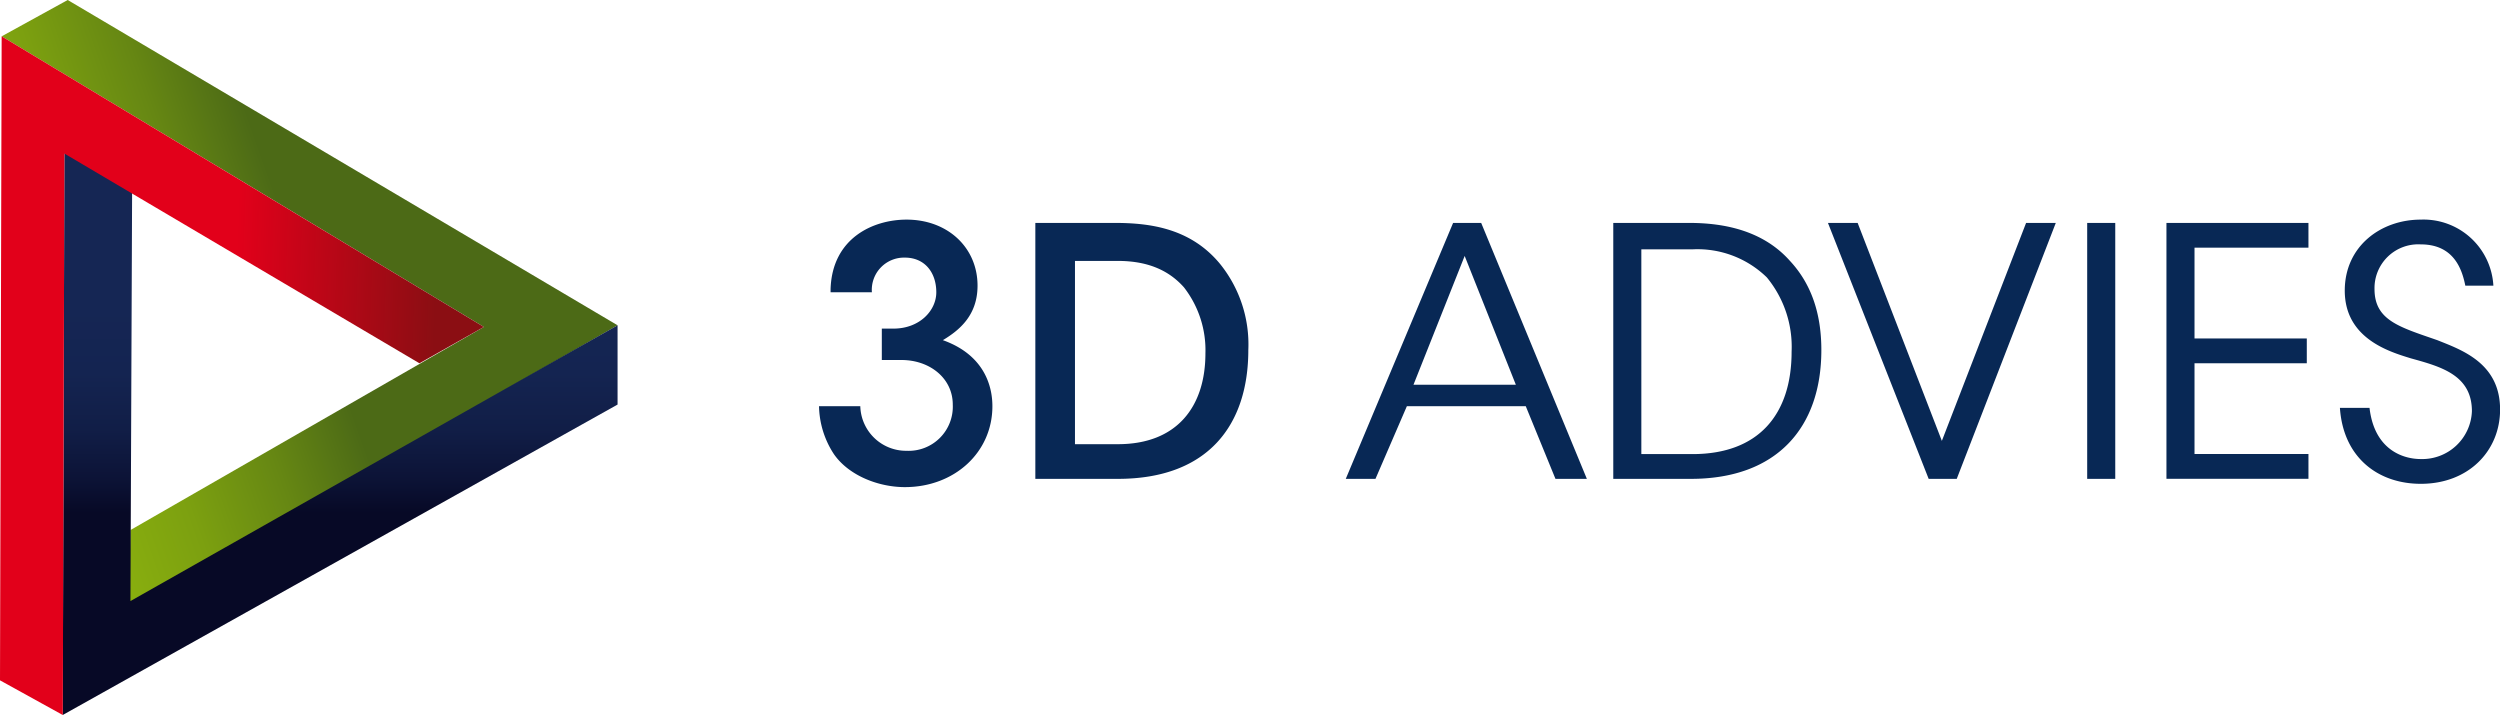 <svg xmlns="http://www.w3.org/2000/svg" xmlns:xlink="http://www.w3.org/1999/xlink" viewBox="2468 29 294.637 84.265">
  <defs>
    <style>
      .cls-1 {
        fill: url(#linear-gradient);
      }

      .cls-2 {
        fill: url(#linear-gradient-2);
      }

      .cls-3 {
        fill: url(#linear-gradient-3);
      }

      .cls-4 {
        fill: #082855;
      }
    </style>
    <linearGradient id="linear-gradient" x1="4.648" y1="15.061" x2="5.456" y2="14.781" gradientUnits="objectBoundingBox">
      <stop offset="0" stop-color="#97bf0d"/>
      <stop offset="0.247" stop-color="#94bc0d"/>
      <stop offset="0.455" stop-color="#8bb10e"/>
      <stop offset="0.648" stop-color="#7ca010"/>
      <stop offset="0.832" stop-color="#668713"/>
      <stop offset="1" stop-color="#4c6a16"/>
    </linearGradient>
    <linearGradient id="linear-gradient-2" x1="0.5" y1="0.64" x2="0.5" y2="0.273" gradientUnits="objectBoundingBox">
      <stop offset="0" stop-color="#070926"/>
      <stop offset="0.16" stop-color="#0c1336"/>
      <stop offset="0.406" stop-color="#111e47"/>
      <stop offset="0.673" stop-color="#142451"/>
      <stop offset="1" stop-color="#152654"/>
    </linearGradient>
    <linearGradient id="linear-gradient-3" x1="0.479" y1="0.506" x2="0.892" y2="0.527" gradientUnits="objectBoundingBox">
      <stop offset="0" stop-color="#e2001a"/>
      <stop offset="1" stop-color="#8b0e13"/>
    </linearGradient>
  </defs>
  <g id="Symbol_15_12" data-name="Symbol 15 – 12" transform="translate(2104)">
    <g id="Laag_1_2_" transform="translate(364 29)">
      <path id="path2909_2_" class="cls-1" d="M72.689,38.338,7.884,0,.1,4.281,56.926,38.532,15.279,62.469l-.195,8.952Z" transform="translate(0.095)"/>
      <path id="path2899_1_" class="cls-2" d="M69.188,29.634l-57.409,32.5.195-48.263L3.995,9.2,3.8,75.561,69.188,38.975V29.634Z" transform="translate(3.595 8.704)"/>
      <path id="path2911_1_" class="cls-3" d="M7.59,16.017,49.43,40.732l7.59-4.281L.195,2.2,0,78.1l7.4,4.087Z" transform="translate(0 2.081)"/>
    </g>
    <g id="Group_222" data-name="Group 222" transform="translate(460.526 54.883)">
      <path id="Path_260" data-name="Path 260" class="cls-4" d="M50.962,21.474c.195-6.033,5.06-8.174,8.952-8.174,4.865,0,8.368,3.308,8.368,7.784,0,3.5-2.141,5.254-4.087,6.422,5.449,1.946,5.838,6.227,5.838,7.784,0,5.449-4.476,9.536-10.314,9.536-3.114,0-6.617-1.362-8.368-3.892A10.627,10.627,0,0,1,49.6,35.291h4.865a5.4,5.4,0,0,0,5.449,5.254A5.206,5.206,0,0,0,65.363,35.1c0-3.114-2.725-5.254-6.033-5.254H57v-3.7h1.362c3.114,0,5.06-2.141,5.06-4.281,0-2.335-1.362-4.087-3.7-4.087a3.8,3.8,0,0,0-3.892,4.087H50.962v-.389Z" transform="translate(-49.6 -13.3)"/>
      <path id="Path_261" data-name="Path 261" class="cls-4" d="M62.7,13.5h9.341c4.087,0,8.952.584,12.455,4.865A15.1,15.1,0,0,1,87.8,28.485c0,8.757-4.671,15.179-15.374,15.179H62.7V13.5Zm4.671,26.077h5.06c7.006,0,10.314-4.476,10.314-10.7a12.069,12.069,0,0,0-2.53-7.784c-1.557-1.751-3.892-3.114-7.784-3.114h-5.06Z" transform="translate(-37.206 -13.111)"/>
      <path id="Path_262" data-name="Path 262" class="cls-4" d="M85,43.664H81.5L94.15,13.5h3.308l12.455,30.164h-3.7l-3.5-8.563H88.7ZM95.512,17.392,89.479,32.572h12.066Z" transform="translate(-19.42 -13.111)"/>
      <path id="Path_263" data-name="Path 263" class="cls-4" d="M97.7,13.5h8.952c4.281,0,8.757.973,11.871,4.476,2.53,2.725,3.7,6.227,3.7,10.509,0,9.147-5.254,15.179-15.374,15.179H97.7Zm3.308,27.245h6.033c7.784,0,11.676-4.671,11.676-12.066a12.866,12.866,0,0,0-2.919-8.757,11.7,11.7,0,0,0-8.757-3.308h-6.033Z" transform="translate(-4.094 -13.111)"/>
      <path id="Path_264" data-name="Path 264" class="cls-4" d="M110.7,13.5h3.5l9.925,25.688L134.053,13.5h3.5L125.879,43.664h-3.308Z" transform="translate(8.206 -13.111)"/>
      <path id="Path_265" data-name="Path 265" class="cls-4" d="M126.4,13.5h3.308V43.664H126.4V13.5Z" transform="translate(23.059 -13.111)"/>
      <path id="Path_266" data-name="Path 266" class="cls-4" d="M131.2,13.5h16.736v2.919H134.508v10.7h13.233v2.919H134.508v10.7h13.428v2.919H131.2Z" transform="translate(27.6 -13.111)"/>
      <path id="Path_267" data-name="Path 267" class="cls-4" d="M145.2,35.485c.584,5.06,4.087,6.033,6.033,6.033a5.859,5.859,0,0,0,6.033-5.644c0-4.281-3.7-5.254-7.2-6.227-2.53-.778-7.784-2.335-7.784-7.979,0-5.254,4.281-8.368,8.952-8.368a8.247,8.247,0,0,1,8.563,7.784H156.49c-.389-1.946-1.362-4.865-5.254-4.865a5.159,5.159,0,0,0-5.449,5.254c0,3.7,2.919,4.476,7.4,6.033,2.919,1.168,7.4,2.725,7.4,8.174,0,4.865-3.7,8.757-9.341,8.757-5.06,0-9.147-3.114-9.536-8.952h3.5Z" transform="translate(37.534 -13.3)"/>
    </g>
  </g>
</svg>

